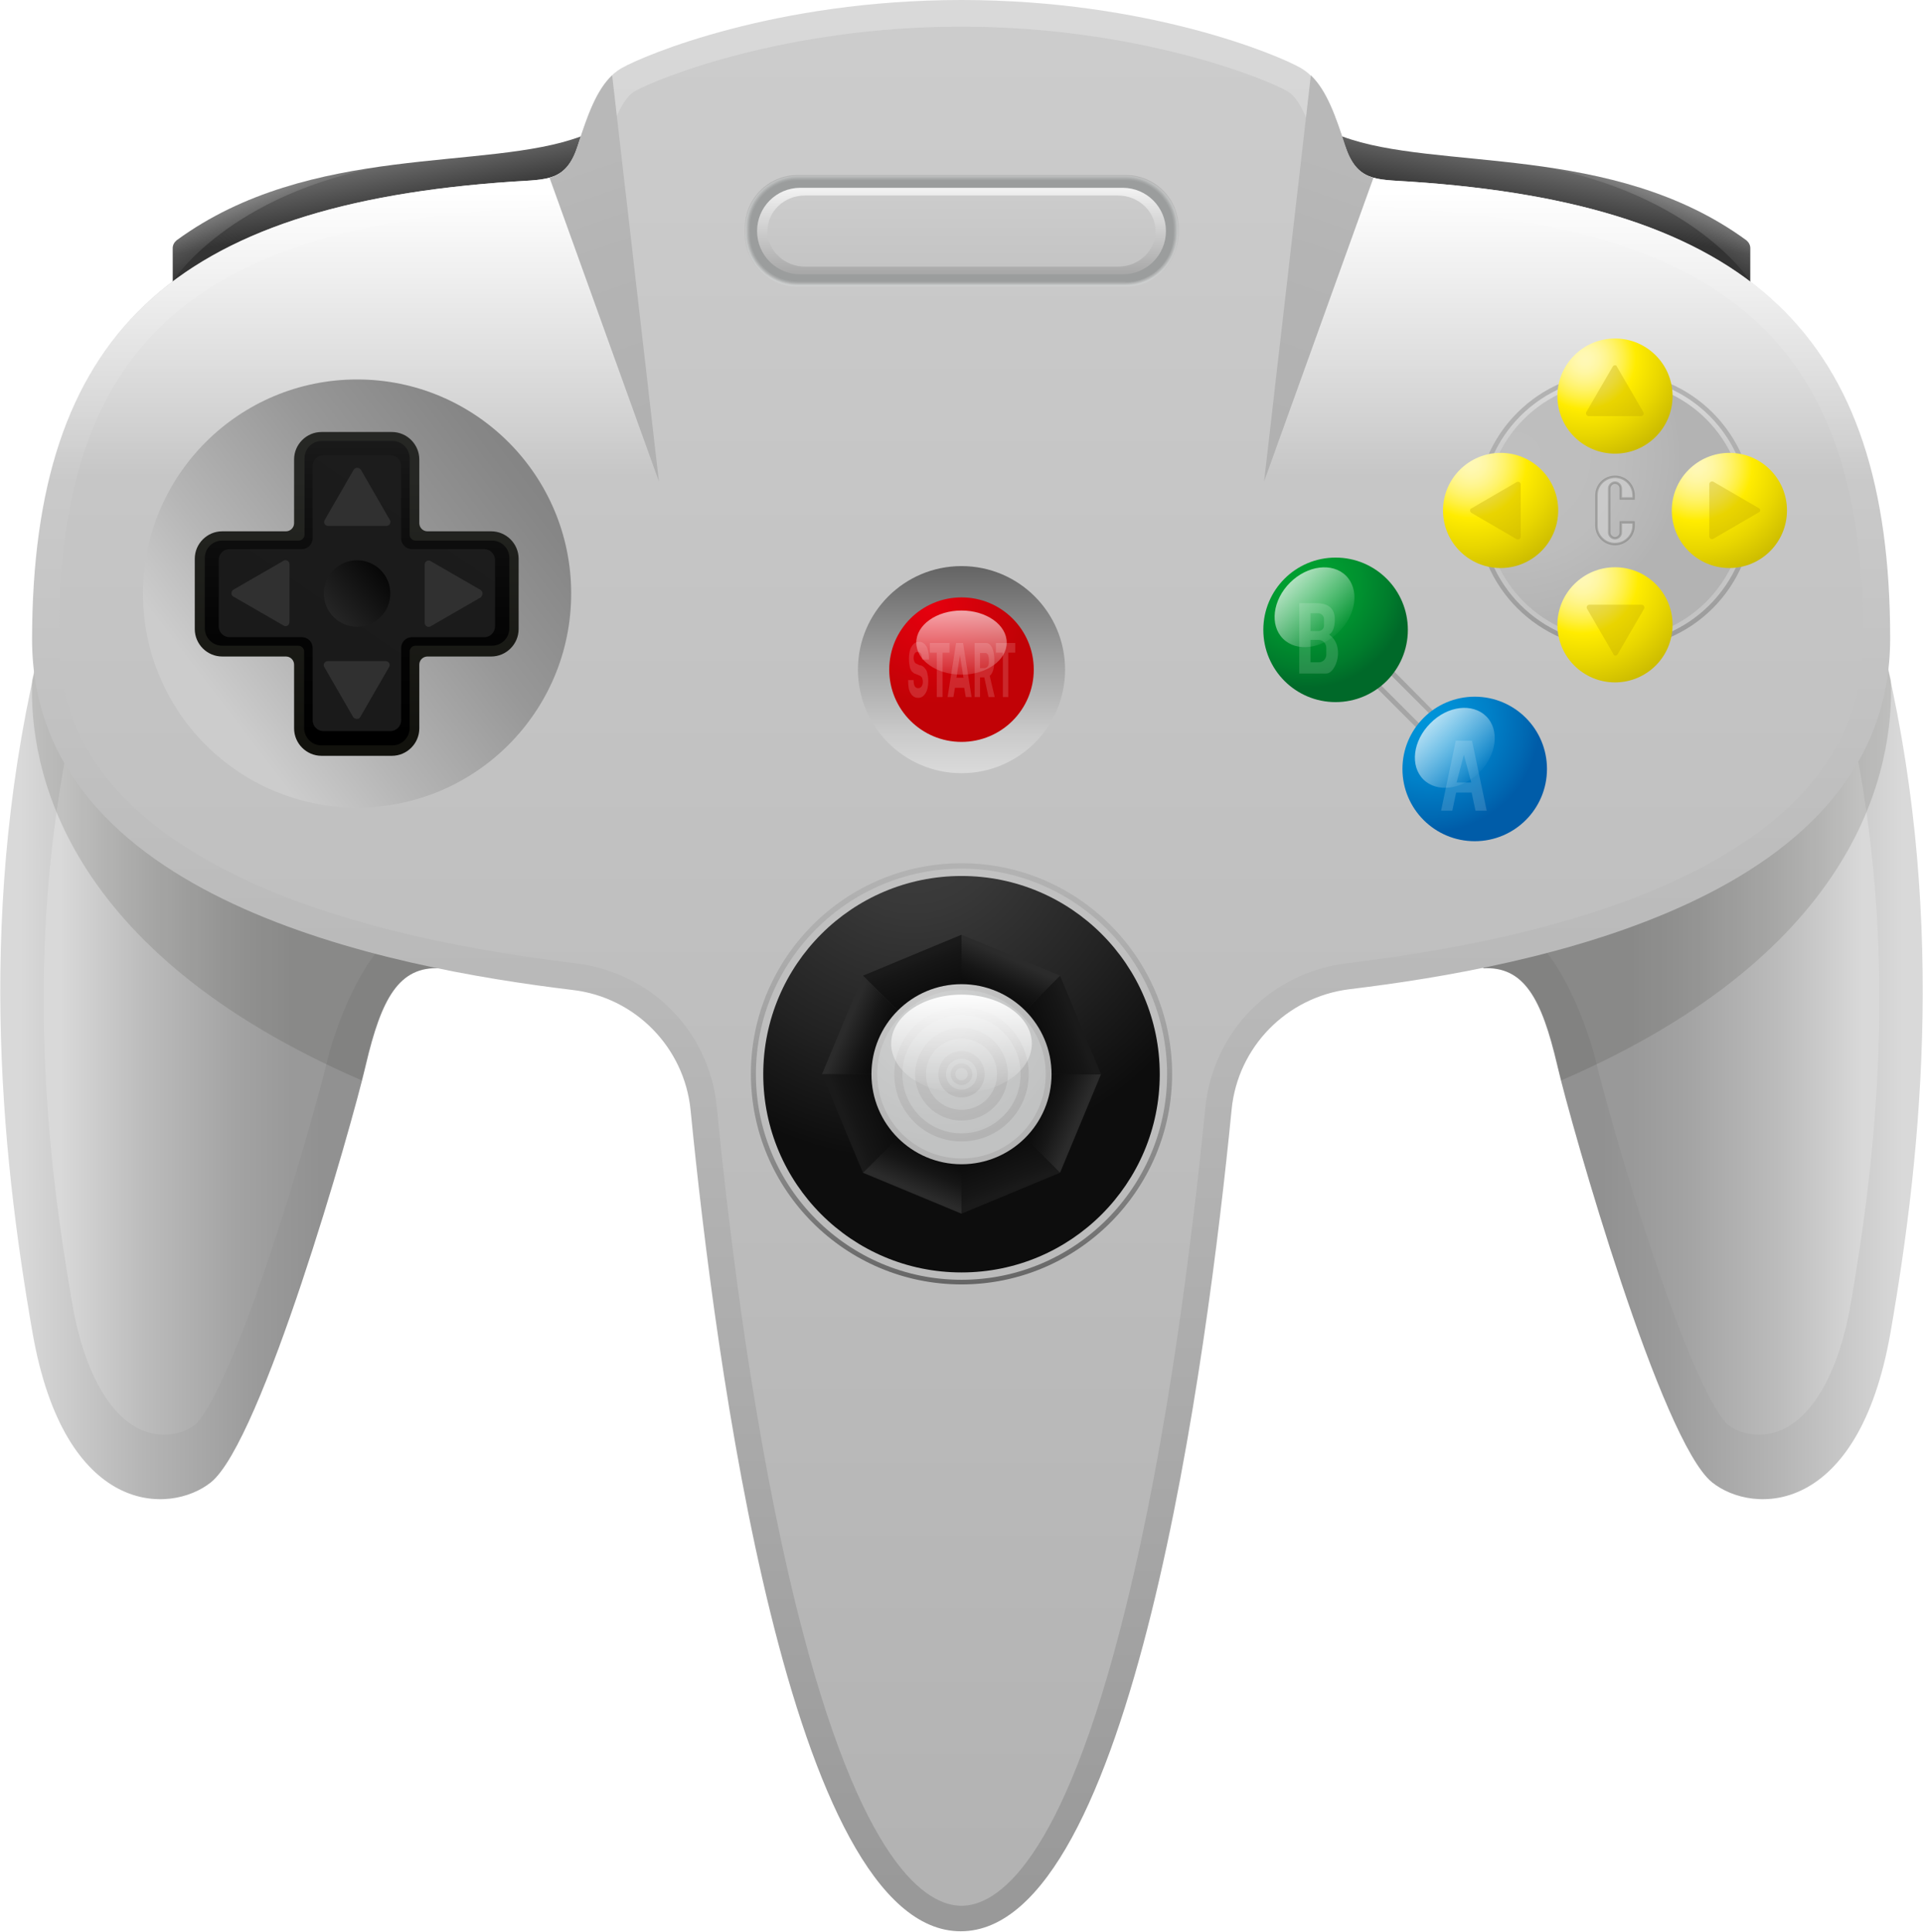 <?xml version="1.0" encoding="utf-8"?>
<!-- Generator: Adobe Illustrator 28.0.0, SVG Export Plug-In . SVG Version: 6.00 Build 0)  -->
<svg version="1.1" id="Layer_1" xmlns="http://www.w3.org/2000/svg" xmlns:xlink="http://www.w3.org/1999/xlink" x="0px" y="0px"
	 viewBox="0 0 497.6 500" style="enable-background:new 0 0 497.6 500;" xml:space="preserve">
<style type="text/css">
	.st0{fill:url(#SVGID_1_);}
	.st1{opacity:0.5;fill:url(#SVGID_00000168816969231645389590000000681692450685394824_);}
	.st2{fill:url(#SVGID_00000076595196117712694860000010754055116981026692_);}
	.st3{opacity:0.5;fill:url(#SVGID_00000099634314175058650460000004470026773985418653_);}
	.st4{fill:url(#SVGID_00000062162784670029560890000005973617653842777240_);}
	.st5{fill:url(#SVGID_00000072998368027858989550000013822977443296109475_);}
	.st6{opacity:0.12;fill:#12120D;}
	.st7{fill:url(#SVGID_00000058574215091658861080000015417223091887865225_);}
	.st8{fill:url(#SVGID_00000003105887230299603040000005956162390361032617_);}
	.st9{fill:url(#SVGID_00000111912134881867815790000014295825787668855226_);}
	.st10{fill:url(#SVGID_00000059299100281355057580000006253527153213596035_);}
	.st11{fill:url(#SVGID_00000057831681210635307420000002180509399894627485_);}
	.st12{fill:url(#SVGID_00000098906530094701127620000000423364984542903207_);}
	.st13{fill:url(#SVGID_00000056428593872021599360000005167344548470892467_);}
	.st14{fill:url(#SVGID_00000133510312799724767180000000651404705743645363_);}
	.st15{fill:url(#SVGID_00000080190262265081905100000004734127958446836614_);}
	.st16{fill:url(#SVGID_00000121980626841749557520000008534145980709515653_);}
	.st17{opacity:0.15;}
	.st18{fill:#FFFFFF;}
	.st19{fill:url(#SVGID_00000090295805563523355650000017412623594636113037_);}
	.st20{fill:url(#SVGID_00000117655112413391356240000001003826790177460885_);}
	.st21{fill:url(#SVGID_00000105412804879178279550000005086365701823257270_);}
	.st22{fill:url(#SVGID_00000089572575839140904420000011420658636152988320_);}
	.st23{fill:url(#SVGID_00000057114585326787268310000014643817399432556445_);}
	.st24{fill:url(#SVGID_00000079459581469119370010000017259460778618633149_);}
	.st25{fill:url(#SVGID_00000145023484571339112250000000445367513463317904_);}
	.st26{fill:url(#SVGID_00000023969109866768913580000012963908085192486803_);}
	.st27{fill:url(#SVGID_00000159460535321444671870000005184576532769500849_);}
	.st28{fill:url(#SVGID_00000006705649389333526790000010210142720626027155_);}
	.st29{fill:url(#SVGID_00000039843556718703720000000003221955994914275514_);}
	.st30{fill:url(#SVGID_00000011019269160023300490000005738530817510028726_);}
	.st31{opacity:0.4;}
	.st32{fill:#D7D9D9;}
	.st33{fill:url(#SVGID_00000026128494950656954620000018177947274887022734_);}
	.st34{opacity:0.5;}
	.st35{fill:url(#SVGID_00000057122055382887414700000014256083005953040824_);}
	.st36{fill:url(#SVGID_00000178913718765491234970000009957444369094595469_);}
	.st37{fill:url(#SVGID_00000121241530793031845820000011735828920430496662_);}
	.st38{fill:url(#SVGID_00000148659339458845488810000003389926324695687859_);}
	.st39{opacity:0.15;fill:#FFFFFF;}
	.st40{opacity:0.75;fill:url(#SVGID_00000025408781016764310340000002430273819297157013_);}
	.st41{opacity:0.75;fill:url(#SVGID_00000008131030430372586970000008229654376784691082_);}
	.st42{fill:url(#SVGID_00000067942729930015904710000016696031266983711397_);}
	.st43{fill:url(#SVGID_00000058569351979953238470000015140674727766890141_);}
	.st44{fill:url(#SVGID_00000120542494040804564930000001193745492823765896_);}
	.st45{opacity:0.33;fill:#BEA600;}
	.st46{fill:url(#SVGID_00000060000517580990766360000008616531198434677146_);}
	.st47{fill:url(#SVGID_00000078728208802360337800000001874668630648301751_);}
	.st48{fill:url(#SVGID_00000103243083471071286520000009978588606286030492_);}
	.st49{opacity:0.2;fill:#FFFFFF;stroke:#12120D;stroke-width:0.622;stroke-miterlimit:10;}
	.st50{fill:url(#SVGID_00000107558052105122596290000007099687540790987177_);}
	.st51{fill:url(#SVGID_00000114061623907956389030000002668936449766417585_);}
	.st52{fill:url(#SVGID_00000124140279499085917790000001662898351229265822_);}
	.st53{fill:url(#SVGID_00000121265193240630450060000015707778414380518558_);}
	.st54{fill:url(#SVGID_00000134220841498268649070000016484046198839645077_);}
	.st55{fill:url(#SVGID_00000070084161555145331420000007378132146033441673_);}
	.st56{fill:#9B9D9D;}
	.st57{fill:url(#SVGID_00000153681410530484275810000002561821320134081199_);}
	.st58{fill:url(#SVGID_00000175312971039430396810000000811012998343146629_);}
	.st59{fill:url(#SVGID_00000073719114416338123850000001925773559508610751_);}
	.st60{fill:url(#SVGID_00000084501042042619617360000012036791154178635399_);}
	.st61{fill:url(#SVGID_00000102508913104416069940000018318656687410369423_);}
	.st62{fill:url(#SVGID_00000078047214770771636260000014051465576861409678_);}
	.st63{fill:url(#SVGID_00000093164250543909525760000007818464125144081301_);}
	.st64{fill:#303030;}
</style>
<g>
	<g>
		<linearGradient id="SVGID_1_" gradientUnits="userSpaceOnUse" x1="94.456" y1="38.003" x2="97.793" y2="56.118">
			<stop  offset="0" style="stop-color:#808080"/>
			<stop  offset="1" style="stop-color:#333333"/>
		</linearGradient>
		<path class="st0" d="M44.7,73.6v-9.4c0-0.8,0.4-1.5,1-2C80.4,36.8,126,44.4,150.3,35.3v38.3H44.7z"/>
		
			<linearGradient id="SVGID_00000159448038633047281030000009296287098482397369_" gradientUnits="userSpaceOnUse" x1="61.613" y1="37.84" x2="73.054" y2="58.921">
			<stop  offset="0" style="stop-color:#FFFFFF"/>
			<stop  offset="1" style="stop-color:#FFFFFF;stop-opacity:0"/>
		</linearGradient>
		<path style="opacity:0.5;fill:url(#SVGID_00000159448038633047281030000009296287098482397369_);" d="M44.7,64.2v8.6
			c0,0,14.4-22.8,55.6-30c-18.3,2.5-37.7,7-54.6,19.4C45,62.7,44.7,63.4,44.7,64.2z"/>
	</g>
	<g>
		
			<linearGradient id="SVGID_00000179627841402834923000000008351873146708737190_" gradientUnits="userSpaceOnUse" x1="1096.861" y1="38.003" x2="1100.198" y2="56.118" gradientTransform="matrix(-1 0 0 1 1500 0)">
			<stop  offset="0" style="stop-color:#808080"/>
			<stop  offset="1" style="stop-color:#333333"/>
		</linearGradient>
		<path style="fill:url(#SVGID_00000179627841402834923000000008351873146708737190_);" d="M452.9,73.6v-9.4c0-0.8-0.4-1.5-1-2
			c-34.7-25.4-80.3-17.8-104.6-26.9v38.3H452.9z"/>
		
			<linearGradient id="SVGID_00000062903643034073544690000011197550610606735005_" gradientUnits="userSpaceOnUse" x1="1064.017" y1="37.84" x2="1075.458" y2="58.921" gradientTransform="matrix(-1 0 0 1 1500 0)">
			<stop  offset="0" style="stop-color:#FFFFFF"/>
			<stop  offset="1" style="stop-color:#FFFFFF;stop-opacity:0"/>
		</linearGradient>
		<path style="opacity:0.5;fill:url(#SVGID_00000062903643034073544690000011197550610606735005_);" d="M452.9,64.2v8.6
			c0,0-14.4-22.8-55.6-30c18.3,2.5,37.7,7,54.6,19.4C452.6,62.7,452.9,63.4,452.9,64.2z"/>
	</g>
	
		<linearGradient id="SVGID_00000021829704083231759800000012971640243982583987_" gradientUnits="userSpaceOnUse" x1="83.082" y1="276.561" x2="5.384" y2="276.561">
		<stop  offset="0" style="stop-color:#919191"/>
		<stop  offset="0.221" style="stop-color:#9B9B9B"/>
		<stop  offset="0.59" style="stop-color:#B5B5B5"/>
		<stop  offset="1" style="stop-color:#D9D9D9"/>
	</linearGradient>
	<path style="fill:url(#SVGID_00000021829704083231759800000012971640243982583987_);" d="M113.9,250.6
		c-10.7-0.6-15.2,7.9-19.2,24.9s-27,97.5-40.1,108.1c-10.6,8.5-37.9,8.9-46.2-38.8s-14.6-110.8,2.5-179.4L113.9,250.6z"/>
	
		<linearGradient id="SVGID_00000032630564668985041380000009284764118557733249_" gradientUnits="userSpaceOnUse" x1="75.582" y1="279.302" x2="15.48" y2="279.302">
		<stop  offset="0" style="stop-color:#999999"/>
		<stop  offset="0.24" style="stop-color:#A3A3A3"/>
		<stop  offset="0.64" style="stop-color:#BCBCBC"/>
		<stop  offset="1" style="stop-color:#D9D9D9"/>
	</linearGradient>
	<path style="fill:url(#SVGID_00000032630564668985041380000009284764118557733249_);" d="M42.5,371.3c-11.2,0-20.1-12.7-23.8-33.9
		c-6.3-36.3-12.9-90.6,0-150.1l80.7,57.2c-6.1,5.1-12.6,21-14.7,29.9c-1.5,6.4-7.4,28.1-14.9,50.5c-12.4,36.9-18.2,43-19.3,43.8
		C48.5,370.3,45.5,371.3,42.5,371.3z"/>
	<path class="st6" d="M93.6,279.6c0.4-1.6,0.8-3,1-4.2c4-16.9,8.6-25.4,19.2-24.9l-103-85.3c-0.9,3.6-1.7,7.2-2.5,10.8
		C7.5,198.5,16,246,93.6,279.6z"/>
	
		<linearGradient id="SVGID_00000100351057098923105490000011565548764928982173_" gradientUnits="userSpaceOnUse" x1="1085.487" y1="276.561" x2="1007.788" y2="276.561" gradientTransform="matrix(-1 0 0 1 1500 0)">
		<stop  offset="0" style="stop-color:#919191"/>
		<stop  offset="0.221" style="stop-color:#9B9B9B"/>
		<stop  offset="0.59" style="stop-color:#B5B5B5"/>
		<stop  offset="1" style="stop-color:#D9D9D9"/>
	</linearGradient>
	<path style="fill:url(#SVGID_00000100351057098923105490000011565548764928982173_);" d="M383.7,250.6c10.7-0.6,15.2,7.9,19.2,24.9
		s27,97.5,40.1,108.1c10.6,8.5,37.9,8.9,46.2-38.8s14.6-110.8-2.5-179.4L383.7,250.6z"/>
	
		<linearGradient id="SVGID_00000165917489364362620510000012309684049549262470_" gradientUnits="userSpaceOnUse" x1="1077.987" y1="279.302" x2="1017.885" y2="279.302" gradientTransform="matrix(-1 0 0 1 1500 0)">
		<stop  offset="0" style="stop-color:#999999"/>
		<stop  offset="0.24" style="stop-color:#A3A3A3"/>
		<stop  offset="0.64" style="stop-color:#BCBCBC"/>
		<stop  offset="1" style="stop-color:#D9D9D9"/>
	</linearGradient>
	<path style="fill:url(#SVGID_00000165917489364362620510000012309684049549262470_);" d="M455.1,371.3c11.2,0,20.1-12.7,23.8-33.9
		c6.3-36.3,12.9-90.6,0-150.1l-80.7,57.2c6.1,5.1,12.6,21,14.7,29.9c1.5,6.4,7.4,28.1,14.9,50.5c12.4,36.9,18.2,43,19.3,43.8
		C449.1,370.3,452.1,371.3,455.1,371.3z"/>
	<path class="st6" d="M404,279.6c-0.4-1.6-0.8-3-1-4.2c-4-16.9-8.6-25.4-19.2-24.9l103-85.3c0.9,3.6,1.7,7.2,2.5,10.8
		C490.1,198.5,481.6,246,404,279.6z"/>
	
		<linearGradient id="SVGID_00000041272894491057058540000003085639803460176010_" gradientUnits="userSpaceOnUse" x1="248.798" y1="3.814" x2="248.798" y2="488.844">
		<stop  offset="0" style="stop-color:#D9D9D9"/>
		<stop  offset="0.735" style="stop-color:#ABABAB"/>
		<stop  offset="1" style="stop-color:#999999"/>
	</linearGradient>
	<path style="fill:url(#SVGID_00000041272894491057058540000003085639803460176010_);" d="M248.8,0c48.3,0,82.1,14.3,87.8,17.6
		c5.7,3.3,8.5,10.9,11.4,20.1c3,9.2,7.8,8.7,16.9,9.3c87.9,5.9,124.2,39.6,124.2,118.2c0,67.6-92.7,85.1-139.9,90.8
		c-16.2,2-28.9,14.9-30.5,31.1c-6.3,64.1-25.8,212.7-70.1,212.7S185,351.3,178.7,287.3c-1.6-16.2-14.3-29.2-30.5-31.1
		c-47.2-5.7-139.9-23.2-139.9-90.8C8.4,86.6,44.7,52.9,132.6,47c9.2-0.6,14-0.1,16.9-9.3s5.7-16.9,11.4-20.1
		C166.7,14.3,200.5,0,248.8,0z"/>
	
		<linearGradient id="SVGID_00000109016358953218595270000015851715349025800352_" gradientUnits="userSpaceOnUse" x1="248.798" y1="10.555" x2="248.798" y2="482.304">
		<stop  offset="0" style="stop-color:#CCCCCC"/>
		<stop  offset="1" style="stop-color:#B3B3B3"/>
	</linearGradient>
	<path style="fill:url(#SVGID_00000109016358953218595270000015851715349025800352_);" d="M248.8,493.2c-8.8,0-26-10-42.7-77.2
		c-10.8-43.6-17.2-94.4-20.6-129.4c-1.9-19.6-16.9-34.9-36.5-37.3c-35.1-4.2-63.9-11.5-85.5-21.6c-15-7-26.7-15.4-34.7-24.9
		c-9.2-10.9-13.6-23.2-13.6-37.5c0-74.5,33-105.7,117.8-111.4c0.7,0,1.4-0.1,2.1-0.1c8.2-0.5,16.7-1,20.9-13.9
		c2.5-7.7,4.8-14.3,8.3-16.3c5.8-3.3,38.9-16.7,84.4-16.7c45.5,0,78.7,13.4,84.4,16.7c3.5,2,5.8,8.6,8.3,16.3
		c4.2,12.9,12.7,13.4,20.9,13.9c0.7,0,1.4,0.1,2.1,0.1c84.8,5.7,117.8,36.9,117.8,111.4c0,14.3-4.5,26.6-13.6,37.5
		c-8,9.5-19.7,17.9-34.7,24.9c-21.7,10.1-50.5,17.4-85.5,21.6c-19.5,2.4-34.5,17.7-36.5,37.3c-3.5,35-9.8,85.9-20.6,129.4
		C274.8,483.1,257.6,493.2,248.8,493.2z"/>
	
		<linearGradient id="SVGID_00000001664828807284345510000003231429830782675878_" gradientUnits="userSpaceOnUse" x1="93.781" y1="49.577" x2="93.781" y2="123.256">
		<stop  offset="0" style="stop-color:#FFFFFF"/>
		<stop  offset="1" style="stop-color:#FFFFFF;stop-opacity:0"/>
	</linearGradient>
	<path style="fill:url(#SVGID_00000001664828807284345510000003231429830782675878_);" d="M179.2,163.3l-8.7-38.7l-20.9-86.9
		c-3,9.2-7.8,8.7-16.9,9.3C45.4,52.9,9,86.1,8.4,163.3H179.2z"/>
	
		<linearGradient id="SVGID_00000098917355163752645380000008039734487855721642_" gradientUnits="userSpaceOnUse" x1="1096.186" y1="49.577" x2="1096.186" y2="123.256" gradientTransform="matrix(-1 0 0 1 1500 0)">
		<stop  offset="0" style="stop-color:#FFFFFF"/>
		<stop  offset="1" style="stop-color:#FFFFFF;stop-opacity:0"/>
	</linearGradient>
	<path style="fill:url(#SVGID_00000098917355163752645380000008039734487855721642_);" d="M318.4,163.3l8.7-38.7l20.9-86.9
		c3,9.2,7.8,8.7,16.9,9.3c87.2,5.8,123.6,39.1,124.2,116.3H318.4z"/>
	
		<linearGradient id="SVGID_00000027592495428668808790000012960766590533246869_" gradientUnits="userSpaceOnUse" x1="153.13" y1="40.796" x2="182.161" y2="124.113">
		<stop  offset="0" style="stop-color:#B8B8B8"/>
		<stop  offset="0.294" style="stop-color:#B4B4B4"/>
		<stop  offset="1" style="stop-color:#B0B0B0"/>
	</linearGradient>
	<path style="fill:url(#SVGID_00000027592495428668808790000012960766590533246869_);" d="M158.4,19.5c-4.1,3.9-6.4,10.5-8.9,18.2
		c-1.7,5.2-4,7.3-7.3,8.3l28.3,78.6L158.4,19.5z"/>
	
		<linearGradient id="SVGID_00000085209766431476146300000003003591587570792840_" gradientUnits="userSpaceOnUse" x1="1155.535" y1="40.796" x2="1184.565" y2="124.113" gradientTransform="matrix(-1 0 0 1 1500 0)">
		<stop  offset="0" style="stop-color:#B8B8B8"/>
		<stop  offset="0.294" style="stop-color:#B4B4B4"/>
		<stop  offset="1" style="stop-color:#B0B0B0"/>
	</linearGradient>
	<path style="fill:url(#SVGID_00000085209766431476146300000003003591587570792840_);" d="M339.2,19.5c4.1,3.9,6.4,10.5,8.9,18.2
		c1.7,5.2,4,7.3,7.3,8.3l-28.3,78.6L339.2,19.5z"/>
	
		<linearGradient id="SVGID_00000081610017768925015060000002285286187895145643_" gradientUnits="userSpaceOnUse" x1="248.798" y1="147.459" x2="248.798" y2="199.368">
		<stop  offset="0" style="stop-color:#666666"/>
		<stop  offset="0.461" style="stop-color:#A2A2A2"/>
		<stop  offset="0.816" style="stop-color:#CACACA"/>
		<stop  offset="1" style="stop-color:#D9D9D9"/>
	</linearGradient>
	<circle style="fill:url(#SVGID_00000081610017768925015060000002285286187895145643_);" cx="248.8" cy="173.3" r="26.8"/>
	
		<radialGradient id="SVGID_00000063610696129066211450000012768238793187359413_" cx="240.734" cy="157.523" r="24.577" gradientUnits="userSpaceOnUse">
		<stop  offset="0" style="stop-color:#E6000E"/>
		<stop  offset="1" style="stop-color:#C10206"/>
	</radialGradient>
	<circle style="fill:url(#SVGID_00000063610696129066211450000012768238793187359413_);" cx="248.8" cy="173.3" r="18.7"/>
	<g class="st17">
		<path class="st18" d="M238.6,170.7c0-1.4-0.4-2-1.1-2c-0.4,0-0.6,0.1-0.8,0.4c-0.2,0.3-0.3,0.7-0.3,1.2c0,0.4,0.1,0.6,0.2,0.9
			c0.1,0.2,0.2,0.4,0.4,0.5c0.2,0.1,0.4,0.2,0.6,0.3c0.2,0.1,0.4,0.2,0.7,0.2c0.2,0.1,0.5,0.2,0.7,0.4s0.4,0.4,0.6,0.7
			c0.2,0.3,0.3,0.6,0.4,1.1c0.1,0.5,0.2,1.1,0.2,1.8c0,1.3-0.2,2.4-0.7,3.2c-0.5,0.8-1.1,1.2-1.9,1.2c-0.8,0-1.5-0.4-1.9-1.1
			c-0.5-0.7-0.7-1.8-0.7-3.3v-0.2h1.4c0,1.4,0.4,2.1,1.2,2.1c0.4,0,0.7-0.2,0.9-0.5c0.2-0.3,0.3-0.7,0.3-1.2c0-0.4-0.1-0.7-0.2-1
			c-0.1-0.2-0.3-0.4-0.5-0.5c-0.2-0.1-0.5-0.2-0.7-0.3s-0.5-0.2-0.8-0.3c-0.3-0.2-0.5-0.4-0.7-0.6c-0.2-0.3-0.4-0.7-0.5-1.2
			c-0.1-0.5-0.2-1.2-0.2-2c0-1.3,0.2-2.4,0.7-3.2c0.5-0.8,1.1-1.2,1.9-1.2c0.8,0,1.4,0.4,1.9,1.1c0.4,0.7,0.7,1.8,0.7,3.3v0.2H238.6
			z"/>
		<polygon class="st18" points="242.4,180.4 242.4,168.9 240.6,168.9 240.6,166.4 245.7,166.4 245.7,168.9 243.9,168.9 243.9,180.4 
					"/>
		<path class="st18" d="M249.9,180.4l-0.4-2.4h-2.4l-0.4,2.4h-1.5l2.2-14h1.8l2.2,14H249.9z M248.4,169.5l-0.9,5.9h1.8L248.4,169.5z
			"/>
		<path class="st18" d="M255.8,180.4l-1.1-5.1h-1.1v5.1h-1.4v-14h3c0.6,0,1.1,0.4,1.5,1.2s0.6,1.9,0.6,3.3c0,1-0.1,1.8-0.3,2.5
			c-0.2,0.7-0.5,1.2-0.9,1.5l1.3,5.5H255.8z M255,172.8c0.3,0,0.5-0.2,0.7-0.5c0.2-0.4,0.2-0.8,0.2-1.4c0-0.6-0.1-1.1-0.2-1.4
			c-0.2-0.3-0.4-0.5-0.6-0.5h-1.5v3.9H255z"/>
		<polygon class="st18" points="259.5,180.4 259.5,168.9 257.7,168.9 257.7,166.4 262.7,166.4 262.7,168.9 260.9,168.9 260.9,180.4 
					"/>
	</g>
	
		<linearGradient id="SVGID_00000166674568523567627400000015371169174273398660_" gradientUnits="userSpaceOnUse" x1="248.798" y1="146.4" x2="248.798" y2="179.554">
		<stop  offset="0" style="stop-color:#FFFFFF"/>
		<stop  offset="1" style="stop-color:#FFFFFF;stop-opacity:0"/>
	</linearGradient>
	
		<ellipse style="fill:url(#SVGID_00000166674568523567627400000015371169174273398660_);" cx="248.8" cy="166.3" rx="11.7" ry="8.3"/>
	
		<radialGradient id="SVGID_00000173877080977636632620000005172769873887641263_" cx="236.284" cy="212.079" r="88.39" gradientUnits="userSpaceOnUse">
		<stop  offset="0" style="stop-color:#404040"/>
		<stop  offset="0.267" style="stop-color:#383838"/>
		<stop  offset="0.679" style="stop-color:#222222"/>
		<stop  offset="1" style="stop-color:#0D0D0D"/>
	</radialGradient>
	<circle style="fill:url(#SVGID_00000173877080977636632620000005172769873887641263_);" cx="248.8" cy="278" r="51.3"/>
	
		<linearGradient id="SVGID_00000109006246117882417290000008123190638276258214_" gradientUnits="userSpaceOnUse" x1="240.031" y1="257.304" x2="236.456" y2="248.246">
		<stop  offset="0" style="stop-color:#0D0D0D"/>
		<stop  offset="0.774" style="stop-color:#161616"/>
		<stop  offset="1" style="stop-color:#1A1A1A"/>
	</linearGradient>
	<polygon style="fill:url(#SVGID_00000109006246117882417290000008123190638276258214_);" points="223.3,252.5 248.8,278 
		248.8,241.9 	"/>
	
		<linearGradient id="SVGID_00000103241744033217067140000011378922118214813578_" gradientUnits="userSpaceOnUse" x1="620.372" y1="-0.364" x2="616.796" y2="-9.421" gradientTransform="matrix(0.707 -0.707 0.707 0.707 -210.441 708.488)">
		<stop  offset="0" style="stop-color:#0D0D0D"/>
		<stop  offset="0.406" style="stop-color:#161616"/>
		<stop  offset="1" style="stop-color:#2B2B2B"/>
	</linearGradient>
	<polygon style="fill:url(#SVGID_00000103241744033217067140000011378922118214813578_);" points="212.7,278 248.8,278 223.3,252.5 
			"/>
	
		<linearGradient id="SVGID_00000096770436361821150470000016610807012639522704_" gradientUnits="userSpaceOnUse" x1="1071.511" y1="86.379" x2="1067.936" y2="77.322" gradientTransform="matrix(4.489700e-11 -1 1 4.489700e-11 141.731 1358.269)">
		<stop  offset="0" style="stop-color:#0D0D0D"/>
		<stop  offset="0.774" style="stop-color:#161616"/>
		<stop  offset="1" style="stop-color:#1A1A1A"/>
	</linearGradient>
	<polygon style="fill:url(#SVGID_00000096770436361821150470000016610807012639522704_);" points="223.3,303.5 248.8,278 212.7,278 
			"/>
	
		<linearGradient id="SVGID_00000003797131285856360760000003798854186034768803_" gradientUnits="userSpaceOnUse" x1="1329.179" y1="466.719" x2="1325.603" y2="457.662" gradientTransform="matrix(-0.707 -0.707 0.707 -0.707 850.219 1568.71)">
		<stop  offset="0" style="stop-color:#0D0D0D"/>
		<stop  offset="0.406" style="stop-color:#161616"/>
		<stop  offset="1" style="stop-color:#2B2B2B"/>
	</linearGradient>
	<polygon style="fill:url(#SVGID_00000003797131285856360760000003798854186034768803_);" points="248.8,314.1 248.8,278 
		223.3,303.5 	"/>
	
		<linearGradient id="SVGID_00000181069353062184228210000006712555123441650608_" gradientUnits="userSpaceOnUse" x1="1242.436" y1="917.859" x2="1238.861" y2="908.802" gradientTransform="matrix(-1 0 0 -1 1500 1216.538)">
		<stop  offset="0" style="stop-color:#0D0D0D"/>
		<stop  offset="0.774" style="stop-color:#161616"/>
		<stop  offset="1" style="stop-color:#1A1A1A"/>
	</linearGradient>
	<polygon style="fill:url(#SVGID_00000181069353062184228210000006712555123441650608_);" points="274.3,303.5 248.8,278 
		248.8,314.1 	"/>
	
		<linearGradient id="SVGID_00000001626089283815293560000010467471147497689995_" gradientUnits="userSpaceOnUse" x1="862.096" y1="1175.526" x2="858.52" y2="1166.469" gradientTransform="matrix(-0.707 0.707 -0.707 -0.707 1710.441 508.05)">
		<stop  offset="0" style="stop-color:#0D0D0D"/>
		<stop  offset="0.406" style="stop-color:#161616"/>
		<stop  offset="1" style="stop-color:#2B2B2B"/>
	</linearGradient>
	<polygon style="fill:url(#SVGID_00000001626089283815293560000010467471147497689995_);" points="284.9,278 248.8,278 274.3,303.5 
			"/>
	
		<linearGradient id="SVGID_00000176745348063364192270000009843284346981779586_" gradientUnits="userSpaceOnUse" x1="410.956" y1="1088.783" x2="407.381" y2="1079.726" gradientTransform="matrix(-4.489700e-11 1 -1 -4.489700e-11 1358.269 -141.731)">
		<stop  offset="0" style="stop-color:#0D0D0D"/>
		<stop  offset="0.774" style="stop-color:#161616"/>
		<stop  offset="1" style="stop-color:#1A1A1A"/>
	</linearGradient>
	<polygon style="fill:url(#SVGID_00000176745348063364192270000009843284346981779586_);" points="274.3,252.5 248.8,278 284.9,278 
			"/>
	
		<linearGradient id="SVGID_00000023976349245002922560000017843935289962609292_" gradientUnits="userSpaceOnUse" x1="153.289" y1="708.443" x2="149.713" y2="699.386" gradientTransform="matrix(0.707 0.707 -0.707 0.707 649.781 -352.172)">
		<stop  offset="0" style="stop-color:#0D0D0D"/>
		<stop  offset="0.406" style="stop-color:#161616"/>
		<stop  offset="1" style="stop-color:#2B2B2B"/>
	</linearGradient>
	<polygon style="fill:url(#SVGID_00000023976349245002922560000017843935289962609292_);" points="248.8,241.9 248.8,278 
		274.3,252.5 	"/>
	
		<linearGradient id="SVGID_00000182488763486951430790000018051232151397777598_" gradientUnits="userSpaceOnUse" x1="248.798" y1="219.918" x2="248.798" y2="331.965">
		<stop  offset="0" style="stop-color:#B3B3B3"/>
		<stop  offset="0.209" style="stop-color:#AEAEAE"/>
		<stop  offset="0.454" style="stop-color:#9F9F9F"/>
		<stop  offset="0.718" style="stop-color:#888888"/>
		<stop  offset="0.993" style="stop-color:#676767"/>
		<stop  offset="1" style="stop-color:#666666"/>
	</linearGradient>
	<path style="fill:url(#SVGID_00000182488763486951430790000018051232151397777598_);" d="M248.8,332.4c-30,0-54.5-24.4-54.5-54.5
		c0-30,24.4-54.5,54.5-54.5c30,0,54.5,24.4,54.5,54.5C303.3,308,278.8,332.4,248.8,332.4z M248.8,224.8c-29.3,0-53.2,23.9-53.2,53.2
		s23.9,53.2,53.2,53.2c29.3,0,53.2-23.9,53.2-53.2S278.1,224.8,248.8,224.8z"/>
	
		<radialGradient id="SVGID_00000061465995666021471470000005974455026283852967_" cx="242.455" cy="262.424" r="33.296" gradientUnits="userSpaceOnUse">
		<stop  offset="0" style="stop-color:#CCCCCC"/>
		<stop  offset="1" style="stop-color:#B3B3B3"/>
	</radialGradient>
	<circle style="fill:url(#SVGID_00000061465995666021471470000005974455026283852967_);" cx="248.8" cy="278" r="23.3"/>
	<g class="st31">
		<path class="st32" d="M270.6,278c0,12.1-9.8,21.8-21.8,21.8S227,290.1,227,278c0-12.1,9.8-21.8,21.8-21.8S270.6,265.9,270.6,278z
			 M248.8,260.6c-9.6,0-17.4,7.8-17.4,17.4c0,9.6,7.8,17.4,17.4,17.4c9.6,0,17.4-7.8,17.4-17.4C266.2,268.4,258.4,260.6,248.8,260.6
			z"/>
		<path class="st32" d="M264.1,278c0,8.5-6.9,15.3-15.3,15.3c-8.5,0-15.3-6.9-15.3-15.3c0-8.5,6.9-15.3,15.3-15.3
			C257.3,262.7,264.1,269.5,264.1,278z M248.8,266c-6.6,0-12,5.4-12,12c0,6.6,5.4,12,12,12c6.6,0,12-5.4,12-12
			C260.8,271.4,255.4,266,248.8,266z"/>
		<path class="st32" d="M258,278c0,5.1-4.1,9.2-9.2,9.2c-5.1,0-9.2-4.1-9.2-9.2c0-5.1,4.1-9.2,9.2-9.2
			C253.9,268.8,258,272.9,258,278z M248.8,272c-3.3,0-6,2.7-6,6c0,3.3,2.7,6,6,6s6-2.7,6-6C254.8,274.7,252.1,272,248.8,272z"/>
		<path class="st32" d="M252.8,278c0,2.2-1.8,4-4,4c-2.2,0-4-1.8-4-4c0-2.2,1.8-4,4-4C251,274,252.8,275.8,252.8,278z M248.8,275.2
			c-1.6,0-2.8,1.3-2.8,2.8s1.3,2.8,2.8,2.8s2.8-1.3,2.8-2.8S250.4,275.2,248.8,275.2z"/>
		<circle class="st32" cx="248.8" cy="278" r="1.6"/>
	</g>
	
		<linearGradient id="SVGID_00000142168772825772241910000016060416592447395458_" gradientUnits="userSpaceOnUse" x1="248.798" y1="256.12" x2="248.798" y2="283.426">
		<stop  offset="0" style="stop-color:#FFFFFF"/>
		<stop  offset="1" style="stop-color:#FFFFFF;stop-opacity:0"/>
	</linearGradient>
	
		<ellipse style="fill:url(#SVGID_00000142168772825772241910000016060416592447395458_);" cx="248.8" cy="270.1" rx="18.2" ry="12.7"/>
	<g class="st34">
		
			<linearGradient id="SVGID_00000086675806976661568990000006878745018946114223_" gradientUnits="userSpaceOnUse" x1="355.783" y1="176.859" x2="367.909" y2="188.67">
			<stop  offset="0" style="stop-color:#808080"/>
			<stop  offset="1" style="stop-color:#8C8C8C"/>
		</linearGradient>
		<polygon style="fill:url(#SVGID_00000086675806976661568990000006878745018946114223_);" points="367.4,189.2 355.5,177.3 
			356.4,176.4 368.3,188.3 		"/>
	</g>
	<g class="st34">
		
			<linearGradient id="SVGID_00000114789715778481784310000010979854090609537982_" gradientUnits="userSpaceOnUse" x1="359.267" y1="173.376" x2="371.392" y2="185.187">
			<stop  offset="0" style="stop-color:#808080"/>
			<stop  offset="1" style="stop-color:#8C8C8C"/>
		</linearGradient>
		<polygon style="fill:url(#SVGID_00000114789715778481784310000010979854090609537982_);" points="370.9,185.7 359,173.8 
			359.9,172.9 371.7,184.8 		"/>
	</g>
	
		<radialGradient id="SVGID_00000078738003360876217950000018068489856513994151_" cx="338.192" cy="151.432" r="26.582" gradientUnits="userSpaceOnUse">
		<stop  offset="0" style="stop-color:#00A131"/>
		<stop  offset="0.263" style="stop-color:#009D30"/>
		<stop  offset="0.535" style="stop-color:#00902F"/>
		<stop  offset="0.81" style="stop-color:#007C2C"/>
		<stop  offset="1" style="stop-color:#006929"/>
	</radialGradient>
	<circle style="fill:url(#SVGID_00000078738003360876217950000018068489856513994151_);" cx="345.6" cy="163" r="18.7"/>
	
		<radialGradient id="SVGID_00000167355430524142685270000001673411075621427112_" cx="369.803" cy="186.673" r="28.792" gradientUnits="userSpaceOnUse">
		<stop  offset="0" style="stop-color:#0094D9"/>
		<stop  offset="0.247" style="stop-color:#008FD5"/>
		<stop  offset="0.547" style="stop-color:#0080C8"/>
		<stop  offset="0.872" style="stop-color:#0068B2"/>
		<stop  offset="1" style="stop-color:#005CA8"/>
	</radialGradient>
	<circle style="fill:url(#SVGID_00000167355430524142685270000001673411075621427112_);" cx="381.6" cy="199" r="18.7"/>
	<path class="st39" d="M343.2,174.3c-2.5,0-7,0-7,0v-18.2c0,0,2,0,4.4,0s4.8,0.8,4.8,4.2c0,3.4-1.5,3.9-1.5,3.9
		C348.2,167.2,345.7,174.3,343.2,174.3z M343.2,169.4v-1.7c0-1.2-0.9-2.1-2.1-2.1h-2v5.8h2C342.3,171.5,343.2,170.5,343.2,169.4z
		 M342.6,161.9v-1.7c0-0.8-0.7-1.5-1.5-1.5h-2v4.6h2C342,163.3,342.6,162.7,342.6,161.9z"/>
	
		<linearGradient id="SVGID_00000006687797069882443580000011697469855907354524_" gradientUnits="userSpaceOnUse" x1="652.391" y1="-261.362" x2="652.391" y2="-238.032" gradientTransform="matrix(0.607 -0.607 0.617 0.617 97.761 707.293)">
		<stop  offset="0" style="stop-color:#FFFFFF"/>
		<stop  offset="1" style="stop-color:#FFFFFF;stop-opacity:0"/>
	</linearGradient>
	<path style="opacity:0.75;fill:url(#SVGID_00000006687797069882443580000011697469855907354524_);" d="M348.3,149
		c3.5,3.5,2.7,10-1.8,14.5c-4.5,4.5-11,5.3-14.5,1.8s-2.7-10,1.8-14.5C338.3,146.3,344.8,145.5,348.3,149z"/>
	<path class="st39" d="M376.8,205.1l-1,4.7h-2.9l3.8-18.1h2.1h2.1l3.8,18.1h-2.9l-1-4.7h-2H376.8z M376.9,202.5h1.9h1.9l-1.9-7.2
		L376.9,202.5z"/>
	
		<linearGradient id="SVGID_00000052807951032217585420000018355892056065873813_" gradientUnits="userSpaceOnUse" x1="652.391" y1="-202.463" x2="652.391" y2="-179.134" gradientTransform="matrix(0.607 -0.607 0.617 0.617 97.761 707.293)">
		<stop  offset="0" style="stop-color:#FFFFFF"/>
		<stop  offset="1" style="stop-color:#FFFFFF;stop-opacity:0"/>
	</linearGradient>
	<path style="opacity:0.75;fill:url(#SVGID_00000052807951032217585420000018355892056065873813_);" d="M384.6,185.4
		c3.5,3.5,2.7,10-1.8,14.5c-4.5,4.5-11,5.3-14.5,1.8s-2.7-10,1.8-14.5C374.6,182.6,381.1,181.9,384.6,185.4z"/>
	<g>
		
			<linearGradient id="SVGID_00000120539986669392202810000015308277989269484468_" gradientUnits="userSpaceOnUse" x1="417.947" y1="95.34" x2="417.947" y2="168.136">
			<stop  offset="0" style="stop-color:#B3B3B3"/>
			<stop  offset="0.391" style="stop-color:#AEAEAE"/>
			<stop  offset="0.848" style="stop-color:#9F9F9F"/>
			<stop  offset="1" style="stop-color:#999999"/>
		</linearGradient>
		<path style="fill:url(#SVGID_00000120539986669392202810000015308277989269484468_);" d="M417.9,167.9
			c-19.7,0-35.8-16.1-35.8-35.8s16.1-35.8,35.8-35.8c19.7,0,35.8,16.1,35.8,35.8S437.7,167.9,417.9,167.9z M417.9,97.5
			c-19.1,0-34.6,15.5-34.6,34.6s15.5,34.6,34.6,34.6c19.1,0,34.6-15.5,34.6-34.6S437,97.5,417.9,97.5z"/>
	</g>
	
		<radialGradient id="SVGID_00000077291127197766263080000000502818829302356865_" cx="392.383" cy="118.212" r="42.59" gradientUnits="userSpaceOnUse">
		<stop  offset="0" style="stop-color:#BFBFBF"/>
		<stop  offset="0.601" style="stop-color:#BDBDBD"/>
		<stop  offset="0.945" style="stop-color:#B5B5B5"/>
		<stop  offset="1" style="stop-color:#B3B3B3"/>
	</radialGradient>
	<circle style="fill:url(#SVGID_00000077291127197766263080000000502818829302356865_);" cx="417.9" cy="132.1" r="33.4"/>
	
		<radialGradient id="SVGID_00000067919493426911213620000014521367676250000568_" cx="410.17" cy="92.828" r="26.757" gradientUnits="userSpaceOnUse">
		<stop  offset="0" style="stop-color:#FFF8B7"/>
		<stop  offset="6.230086e-02" style="stop-color:#FFF8B2"/>
		<stop  offset="0.136" style="stop-color:#FFF7A4"/>
		<stop  offset="0.214" style="stop-color:#FFF58C"/>
		<stop  offset="0.297" style="stop-color:#FFF36B"/>
		<stop  offset="0.382" style="stop-color:#FFF041"/>
		<stop  offset="0.469" style="stop-color:#FFED0D"/>
		<stop  offset="0.49" style="stop-color:#FFEC00"/>
		<stop  offset="0.744" style="stop-color:#E8D600"/>
		<stop  offset="1" style="stop-color:#CCBC00"/>
	</radialGradient>
	<circle style="fill:url(#SVGID_00000067919493426911213620000014521367676250000568_);" cx="417.9" cy="102.5" r="14.9"/>
	<path class="st45" d="M417.3,94.9l-6.8,11.7c-0.3,0.5,0.1,1.1,0.6,1.1h13.5c0.6,0,0.9-0.6,0.6-1.1l-6.8-11.7
		C418.3,94.4,417.6,94.4,417.3,94.9z"/>
	
		<radialGradient id="SVGID_00000152950364370277537880000017404017062494264205_" cx="380.566" cy="119.599" r="29.577" gradientUnits="userSpaceOnUse">
		<stop  offset="0" style="stop-color:#FFF8B7"/>
		<stop  offset="6.230086e-02" style="stop-color:#FFF8B2"/>
		<stop  offset="0.136" style="stop-color:#FFF7A4"/>
		<stop  offset="0.214" style="stop-color:#FFF58C"/>
		<stop  offset="0.297" style="stop-color:#FFF36B"/>
		<stop  offset="0.382" style="stop-color:#FFF041"/>
		<stop  offset="0.469" style="stop-color:#FFED0D"/>
		<stop  offset="0.49" style="stop-color:#FFEC00"/>
		<stop  offset="0.744" style="stop-color:#E8D600"/>
		<stop  offset="1" style="stop-color:#CCBC00"/>
	</radialGradient>
	<circle style="fill:url(#SVGID_00000152950364370277537880000017404017062494264205_);" cx="388.3" cy="132.1" r="14.9"/>
	<path class="st45" d="M380.7,132.7l11.7,6.8c0.5,0.3,1.1-0.1,1.1-0.6v-13.5c0-0.6-0.6-0.9-1.1-0.6l-11.7,6.8
		C380.3,131.7,380.3,132.4,380.7,132.7z"/>
	
		<radialGradient id="SVGID_00000143611518469484849530000008764169874762797734_" cx="409.486" cy="149.472" r="29.537" gradientUnits="userSpaceOnUse">
		<stop  offset="0" style="stop-color:#FFF8B7"/>
		<stop  offset="6.230086e-02" style="stop-color:#FFF8B2"/>
		<stop  offset="0.136" style="stop-color:#FFF7A4"/>
		<stop  offset="0.214" style="stop-color:#FFF58C"/>
		<stop  offset="0.297" style="stop-color:#FFF36B"/>
		<stop  offset="0.382" style="stop-color:#FFF041"/>
		<stop  offset="0.469" style="stop-color:#FFED0D"/>
		<stop  offset="0.49" style="stop-color:#FFEC00"/>
		<stop  offset="0.744" style="stop-color:#E8D600"/>
		<stop  offset="1" style="stop-color:#CCBC00"/>
	</radialGradient>
	<circle style="fill:url(#SVGID_00000143611518469484849530000008764169874762797734_);" cx="417.9" cy="161.7" r="14.9"/>
	<path class="st45" d="M418.6,169.3l6.8-11.7c0.3-0.5-0.1-1.1-0.6-1.1h-13.5c-0.6,0-0.9,0.6-0.6,1.1l6.8,11.7
		C417.6,169.8,418.3,169.8,418.6,169.3z"/>
	
		<radialGradient id="SVGID_00000075842935204055540880000006390006909465177260_" cx="439.147" cy="120.552" r="29.082" gradientUnits="userSpaceOnUse">
		<stop  offset="0" style="stop-color:#FFF8B7"/>
		<stop  offset="6.230086e-02" style="stop-color:#FFF8B2"/>
		<stop  offset="0.136" style="stop-color:#FFF7A4"/>
		<stop  offset="0.214" style="stop-color:#FFF58C"/>
		<stop  offset="0.297" style="stop-color:#FFF36B"/>
		<stop  offset="0.382" style="stop-color:#FFF041"/>
		<stop  offset="0.469" style="stop-color:#FFED0D"/>
		<stop  offset="0.49" style="stop-color:#FFEC00"/>
		<stop  offset="0.744" style="stop-color:#E8D600"/>
		<stop  offset="1" style="stop-color:#CCBC00"/>
	</radialGradient>
	<circle style="fill:url(#SVGID_00000075842935204055540880000006390006909465177260_);" cx="447.5" cy="132.1" r="14.9"/>
	<path class="st45" d="M455.1,131.5l-11.7-6.8c-0.5-0.3-1.1,0.1-1.1,0.6v13.5c0,0.6,0.6,0.9,1.1,0.6l11.7-6.8
		C455.6,132.4,455.6,131.7,455.1,131.5z"/>
	<path class="st49" d="M413.1,132.1v-3.9c0-2.7,2.2-4.8,4.8-4.8l0,0c2.7,0,4.8,2.2,4.8,4.8v0.8h-3.3v-2.6c0-0.8-0.7-1.5-1.5-1.5l0,0
		c-0.8,0-1.5,0.7-1.5,1.5v5.7v5.7c0,0.8,0.7,1.5,1.5,1.5l0,0c0.8,0,1.5-0.7,1.5-1.5v-2.6h3.3v0.8c0,2.7-2.2,4.8-4.8,4.8l0,0
		c-2.7,0-4.8-2.2-4.8-4.8V132.1z"/>
	<g>
		
			<linearGradient id="SVGID_00000003086487685653675380000013436770019063019679_" gradientUnits="userSpaceOnUse" x1="248.798" y1="45.022" x2="248.798" y2="74.907">
			<stop  offset="0" style="stop-color:#B3B3B3"/>
			<stop  offset="1" style="stop-color:#CCCCCC"/>
		</linearGradient>
		<path style="fill:url(#SVGID_00000003086487685653675380000013436770019063019679_);" d="M291.3,74.3h-84.9
			c-7.6,0-13.7-6.1-13.7-13.7V59c0-7.6,6.1-13.7,13.7-13.7h84.9c7.6,0,13.7,6.1,13.7,13.7v1.5C304.9,68.1,298.8,74.3,291.3,74.3z"/>
		
			<linearGradient id="SVGID_00000166671215917596054130000001915564669323631281_" gradientUnits="userSpaceOnUse" x1="248.798" y1="45.234" x2="248.798" y2="74.69">
			<stop  offset="0" style="stop-color:#BEC0C0"/>
			<stop  offset="1" style="stop-color:#CED0D0"/>
		</linearGradient>
		<path style="fill:url(#SVGID_00000166671215917596054130000001915564669323631281_);" d="M291.3,74.1h-84.9
			c-7.4,0-13.5-6-13.5-13.5V59c0-7.4,6-13.5,13.5-13.5h84.9c7.4,0,13.5,6,13.5,13.5v1.5C304.7,68,298.7,74.1,291.3,74.1z"/>
		
			<linearGradient id="SVGID_00000004532330713284157920000000187960438226207663_" gradientUnits="userSpaceOnUse" x1="248.798" y1="45.446" x2="248.798" y2="74.473">
			<stop  offset="0" style="stop-color:#B7B9B9"/>
			<stop  offset="1" style="stop-color:#C4C6C6"/>
		</linearGradient>
		<path style="fill:url(#SVGID_00000004532330713284157920000000187960438226207663_);" d="M291.3,73.8h-84.9
			c-7.3,0-13.3-5.9-13.3-13.3V59c0-7.3,5.9-13.3,13.3-13.3h84.9c7.3,0,13.3,5.9,13.3,13.3v1.5C304.5,67.9,298.6,73.8,291.3,73.8z"/>
		
			<linearGradient id="SVGID_00000103946992423723213010000003856146116382151093_" gradientUnits="userSpaceOnUse" x1="248.798" y1="45.658" x2="248.798" y2="74.257">
			<stop  offset="0" style="stop-color:#B0B2B2"/>
			<stop  offset="1" style="stop-color:#BABBBB"/>
		</linearGradient>
		<path style="fill:url(#SVGID_00000103946992423723213010000003856146116382151093_);" d="M291.3,73.6h-84.9
			c-7.2,0-13.1-5.9-13.1-13.1V59c0-7.2,5.9-13.1,13.1-13.1h84.9c7.2,0,13.1,5.9,13.1,13.1v1.5C304.3,67.8,298.5,73.6,291.3,73.6z"/>
		
			<linearGradient id="SVGID_00000145778581440057038780000007810958034377373575_" gradientUnits="userSpaceOnUse" x1="248.798" y1="45.87" x2="248.798" y2="74.04">
			<stop  offset="0" style="stop-color:#A9ABAB"/>
			<stop  offset="1" style="stop-color:#AFB1B1"/>
		</linearGradient>
		<path style="fill:url(#SVGID_00000145778581440057038780000007810958034377373575_);" d="M291.3,73.4h-84.9
			c-7.1,0-12.9-5.8-12.9-12.9V59c0-7.1,5.8-12.9,12.9-12.9h84.9c7.1,0,12.9,5.8,12.9,12.9v1.5C304.1,67.7,298.3,73.4,291.3,73.4z"/>
		
			<linearGradient id="SVGID_00000045596224142962251570000015013767449797834382_" gradientUnits="userSpaceOnUse" x1="248.798" y1="46.082" x2="248.798" y2="73.823">
			<stop  offset="0" style="stop-color:#A2A4A4"/>
			<stop  offset="1" style="stop-color:#A5A7A7"/>
		</linearGradient>
		<path style="fill:url(#SVGID_00000045596224142962251570000015013767449797834382_);" d="M291.3,73.2h-84.9
			c-7,0-12.7-5.7-12.7-12.7V59c0-7,5.7-12.7,12.7-12.7h84.9c7,0,12.7,5.7,12.7,12.7v1.5C303.9,67.5,298.2,73.2,291.3,73.2z"/>
		<path class="st56" d="M291.3,73c6.9,0,12.4-5.6,12.4-12.4V59c0-6.9-5.6-12.4-12.4-12.4h-84.9c-6.9,0-12.4,5.6-12.4,12.4v1.5
			c0,6.9,5.6,12.4,12.4,12.4H291.3z"/>
	</g>
	
		<linearGradient id="SVGID_00000178165289811260261680000007409674365628914837_" gradientUnits="userSpaceOnUse" x1="248.798" y1="48.835" x2="248.798" y2="71.399">
		<stop  offset="0" style="stop-color:#F2F2F2"/>
		<stop  offset="1" style="stop-color:#A6A6A6"/>
	</linearGradient>
	<path style="fill:url(#SVGID_00000178165289811260261680000007409674365628914837_);" d="M301.7,59.8L301.7,59.8
		c0-6.2-5-11.2-11.2-11.2h-83.4c-6.2,0-11.2,5-11.2,11.2v0c0,6.2,5,11.2,11.2,11.2h83.4C296.7,71,301.7,66,301.7,59.8z"/>
	
		<linearGradient id="SVGID_00000012472106267064152220000012592688584951088063_" gradientUnits="userSpaceOnUse" x1="248.798" y1="50.768" x2="248.798" y2="80.768">
		<stop  offset="0" style="stop-color:#CCCCCC"/>
		<stop  offset="1" style="stop-color:#BFBFBF"/>
	</linearGradient>
	<path style="fill:url(#SVGID_00000012472106267064152220000012592688584951088063_);" d="M208.3,69c-5.3,0-9.7-4.1-9.7-9.2
		s4.3-9.2,9.7-9.2h81c5.3,0,9.7,4.1,9.7,9.2s-4.3,9.2-9.7,9.2H208.3z"/>
	
		<linearGradient id="SVGID_00000172425689588404810460000011203685410457206187_" gradientUnits="userSpaceOnUse" x1="151.061" y1="108.638" x2="56.356" y2="181.096">
		<stop  offset="0" style="stop-color:#808080"/>
		<stop  offset="0.198" style="stop-color:#868686"/>
		<stop  offset="0.478" style="stop-color:#989898"/>
		<stop  offset="0.804" style="stop-color:#B6B6B6"/>
		<stop  offset="1" style="stop-color:#CCCCCC"/>
	</linearGradient>
	<circle style="fill:url(#SVGID_00000172425689588404810460000011203685410457206187_);" cx="92.4" cy="153.6" r="55.4"/>
	
		<linearGradient id="SVGID_00000182515496171580722750000012087377964225376668_" gradientUnits="userSpaceOnUse" x1="92.358" y1="193.114" x2="92.358" y2="123.832">
		<stop  offset="0" style="stop-color:#12120D"/>
		<stop  offset="0.735" style="stop-color:#20211D"/>
		<stop  offset="1" style="stop-color:#262724"/>
	</linearGradient>
	<path style="fill:url(#SVGID_00000182515496171580722750000012087377964225376668_);" d="M83.2,195.6c-3.9,0-7.1-3.2-7.1-7.1v-16.5
		c0-1.1-0.9-2.1-2.1-2.1H57.5c-3.9,0-7.1-3.2-7.1-7.1v-18.2c0-3.9,3.2-7.1,7.1-7.1H74c1.1,0,2.1-0.9,2.1-2.1v-16.5
		c0-3.9,3.2-7.1,7.1-7.1h18.2c3.9,0,7.1,3.2,7.1,7.1v16.5c0,1.1,0.9,2.1,2.1,2.1h16.5c3.9,0,7.1,3.2,7.1,7.1v18.2
		c0,3.9-3.2,7.1-7.1,7.1h-16.5c-1.1,0-2.1,0.9-2.1,2.1v16.5c0,3.9-3.2,7.1-7.1,7.1H83.2z"/>
	
		<linearGradient id="SVGID_00000030463030625517670460000009556773808720051888_" gradientUnits="userSpaceOnUse" x1="92.358" y1="113.581" x2="92.358" y2="191.249">
		<stop  offset="0" style="stop-color:#1A1A1A"/>
		<stop  offset="0.147" style="stop-color:#131313"/>
		<stop  offset="0.609" style="stop-color:#050505"/>
		<stop  offset="1" style="stop-color:#000000"/>
	</linearGradient>
	<path style="fill:url(#SVGID_00000030463030625517670460000009556773808720051888_);" d="M83.2,192.9c-2.5,0-4.5-2-4.5-4.5v-19.8
		c0-0.8-0.7-1.5-1.5-1.5H57.5c-2.5,0-4.5-2-4.5-4.5v-18.2c0-2.5,2-4.5,4.5-4.5h19.8c0.8,0,1.5-0.7,1.5-1.5v-19.8
		c0-2.5,2-4.5,4.5-4.5h18.2c2.5,0,4.5,2,4.5,4.5v19.8c0,0.8,0.7,1.5,1.5,1.5h19.8c2.5,0,4.5,2,4.5,4.5v18.2c0,2.5-2,4.5-4.5,4.5
		h-19.8c-0.8,0-1.5,0.7-1.5,1.5v19.8c0,2.5-2,4.5-4.5,4.5H83.2z"/>
	
		<linearGradient id="SVGID_00000047027973971794417200000013192668040862839966_" gradientUnits="userSpaceOnUse" x1="113.495" y1="122.944" x2="80.431" y2="170.821">
		<stop  offset="0" style="stop-color:#1C1C1C"/>
		<stop  offset="1" style="stop-color:#1A1A1A"/>
	</linearGradient>
	<path style="fill:url(#SVGID_00000047027973971794417200000013192668040862839966_);" d="M125.3,142.1h-18.7
		c-1.6,0-2.8-1.3-2.8-2.8v-18.7c0-1.6-1.3-2.8-2.8-2.8H83.7c-1.6,0-2.8,1.3-2.8,2.8v18.7c0,1.6-1.3,2.8-2.8,2.8H59.4
		c-1.6,0-2.8,1.3-2.8,2.8v17.2c0,1.6,1.3,2.8,2.8,2.8h18.7c1.6,0,2.8,1.3,2.8,2.8v18.7c0,1.6,1.3,2.8,2.8,2.8H101
		c1.6,0,2.8-1.3,2.8-2.8v-18.7c0-1.6,1.3-2.8,2.8-2.8h18.7c1.6,0,2.8-1.3,2.8-2.8v-17.2C128.1,143.4,126.8,142.1,125.3,142.1z"/>
	
		<linearGradient id="SVGID_00000054969629169168619500000007532581791712954779_" gradientUnits="userSpaceOnUse" x1="85.369" y1="159.426" x2="101.942" y2="145.495">
		<stop  offset="0" style="stop-color:#262626"/>
		<stop  offset="1" style="stop-color:#000000"/>
	</linearGradient>
	<circle style="fill:url(#SVGID_00000054969629169168619500000007532581791712954779_);" cx="92.4" cy="153.6" r="8.6"/>
	<path class="st64" d="M91.5,121.6l-7.5,13c-0.4,0.7,0.1,1.5,0.9,1.5h15.1c0.8,0,1.3-0.9,0.9-1.5l-7.5-13
		C92.9,120.9,91.9,120.9,91.5,121.6z"/>
	<path class="st64" d="M60.4,154.4l13,7.5c0.7,0.4,1.5-0.1,1.5-0.9V146c0-0.8-0.9-1.3-1.5-0.9l-13,7.5
		C59.7,153.1,59.7,154,60.4,154.4z"/>
	<path class="st64" d="M93.2,185.6l7.5-13c0.4-0.7-0.1-1.5-0.9-1.5H84.8c-0.8,0-1.3,0.9-0.9,1.5l7.5,13
		C91.9,186.2,92.9,186.2,93.2,185.6z"/>
	<path class="st64" d="M124.4,152.7l-13-7.5c-0.7-0.4-1.5,0.1-1.5,0.9v15.1c0,0.8,0.9,1.3,1.5,0.9l13-7.5
		C125,154,125,153.1,124.4,152.7z"/>
</g>
</svg>
